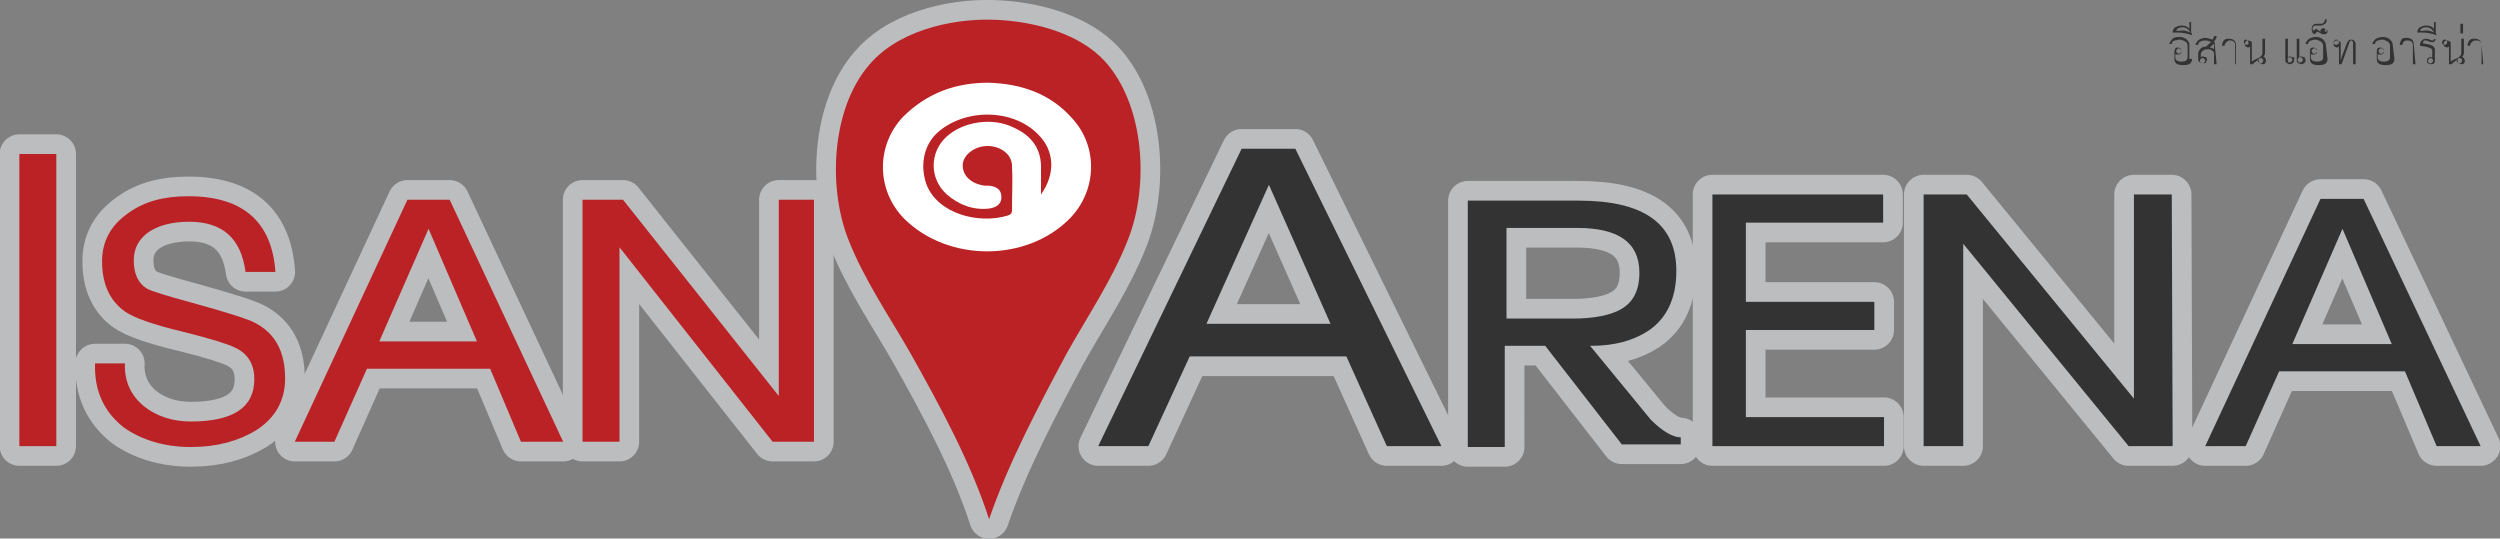 <?xml version="1.0" encoding="utf-8"?>
<!-- Generator: Adobe Illustrator 29.5.1, SVG Export Plug-In . SVG Version: 9.03 Build 0)  -->
<svg version="1.1" id="Layer_1" xmlns="http://www.w3.org/2000/svg" xmlns:xlink="http://www.w3.org/1999/xlink" x="0px" y="0px"
	 width="284.1px" height="61.2px" viewBox="0 0 284.1 61.2" style="enable-background:new 0 0 284.1 61.2;" xml:space="preserve">
<rect x="0" y="0" width="284.1" height="61.2" fill="#808080" stroke="none"/>
<style type="text/css">
	.st0{fill:none;stroke:#BBBDBF;stroke-width:4.47;stroke-linecap:round;stroke-linejoin:round;}
	.st1{fill:#BB2226;}
	.st2{fill:#333333;}
	.st3{fill-rule:evenodd;clip-rule:evenodd;fill:#FFFFFF;}
</style>
<g>
	<path class="st0" d="M6.4,50.7H2.2V17.5h4.2V50.7L6.4,50.7z"/>
	<path class="st0" d="M32.4,43c0,2.5-1.1,4.5-3.3,5.9c-2,1.2-4.4,1.9-7.4,1.9s-5.6-0.8-7.6-2.2c-2.3-1.8-3.4-4.2-3.3-7.3h3.4
		c-0.1,2,0.7,3.7,2.2,4.9c1.4,1.1,3.2,1.7,5.3,1.7c4.8,0,7.2-1.6,7.2-4.8c0-1.7-0.7-2.9-2.2-3.6c-0.8-0.4-2.7-1-5.9-1.8
		c-3.4-0.8-5.6-1.6-6.6-2.3c-1.7-1.2-2.6-3.1-2.6-5.7c0-2.3,1-4.1,3-5.5c1.8-1.3,4-1.9,6.8-1.9c6.2,0,9.5,2.9,9.9,8.6h-3.4
		c-0.5-3.8-2.6-5.7-6.4-5.7c-1.9,0-3.4,0.4-4.5,1.1c-1.2,0.8-1.8,1.9-1.8,3.3c0,1.5,0.5,2.6,1.5,3.2c0.5,0.3,2.2,0.8,5.1,1.6
		c4,1.1,6.5,1.9,7.2,2.3C31.3,37.9,32.4,40,32.4,43L32.4,43z"/>
	<path class="st0" d="M64,50.2h-4.8l-3.5-8.3H41.7L38,50.2h-4.5l12.8-27.5h4.8L64,50.2z M54.2,38.8L48.7,26l-5.6,12.8H54.2z"/>
	<path class="st0" d="M92.5,50.2h-4.7L70.4,28.1v22.1h-4.2V22.7h4.6L88.5,45V22.7h4V50.2z"/>
	<path class="st0" d="M163.8,50.7h-6.2L153,40.5h-17.8l-4.7,10.2h-5.7l16.3-33.8h6.1L163.8,50.7L163.8,50.7z M151.2,36.8l-7-15.8
		l-7.1,15.8H151.2z"/>
	<path class="st0" d="M214.1,50.7h-19.5V22.1H214v3.2h-15.6v9h14.6v3.2h-14.6v9.9h15.7L214.1,50.7L214.1,50.7z"/>
	<path class="st0" d="M246.9,50.7h-5l-18.8-23v23h-4.5V22.1h4.9l19,23.2V22.1h4.3L246.9,50.7L246.9,50.7z"/>
	<path class="st0" d="M281.9,50.7h-5l-3.6-8.5H259l-3.8,8.5h-4.6l13.1-28.1h4.9L281.9,50.7L281.9,50.7z M271.8,39.1L266.2,26
		l-5.7,13.1H271.8L271.8,39.1z"/>
	<path class="st0" d="M187.6,47.7l-6.9-8.4h0.1c2.7,0,4.8-0.6,6.5-1.7c2.1-1.4,3.2-3.7,3.2-6.8c0-5.4-3.7-8-11.1-8h-12.6v28h4.2
		V39.3h4.6l8.7,11.2h6.7v-0.8C190.1,49.7,188.9,49,187.6,47.7L187.6,47.7z M171.2,25.9h8c4.8,0,7.1,1.7,7.1,5.1c0,2-0.7,3.4-2.2,4.2
		c-1.1,0.6-2.9,1-5.3,1h-7.6L171.2,25.9L171.2,25.9z"/>
	<path class="st0" d="M125.5,6.9c-2.8-3-7.5-4.3-11.5-4.6c-5-0.4-11.3,0.9-14.8,4.6c-4.7,4.9-5.2,14.2-2.8,20.3
		c1.8,4.6,4.7,8.8,7.1,13c3.3,5.9,6.8,12.3,8.9,18.8c2.2-6.4,5.6-12.8,8.8-18.8c2.4-4.3,5.2-8.4,7-13
		C130.6,21.1,130.1,11.9,125.5,6.9z"/>
	<path class="st0" d="M112.3,9.4c3.7,0.1,7,1.2,9.5,4c3,3.2,2.9,8.2-0.2,11.4c-4.9,5-13.8,5-18.8,0.1c-3.2-3.2-3.3-8.3-0.2-11.6
		C105.4,10.5,108.7,9.4,112.3,9.4L112.3,9.4z M118.3,22.1c1.7-2.4,1.5-5-0.3-6.8c-2.9-3-8.4-3-11.5-0.2c-1.7,1.6-1.9,4-1.2,5.9
		c1.3,3.3,5.9,4.5,9.2,3.5c0.3-0.1,0.5-0.2,0.5-0.6c0-1.7,0.1-3.4,0-5.2c-0.1-1.3-1.5-2.2-3-2.1c-1.4,0.1-2.6,1.1-2.6,2.2
		c0,1.2,1,2.1,2.5,2.3c0.2,0,0.3,0,0.5,0c0.8,0.1,1.4,0.4,1.4,1.3c0,0.9-0.7,1.2-1.4,1.3c-1.8,0.2-3.4-0.4-4.8-1.6
		c-2-1.8-2-4.8,0-6.6c1.9-1.7,5.2-2.2,7.6-1c2,0.9,3.2,2.4,3.1,4.8C118.3,20.2,118.3,21,118.3,22.1L118.3,22.1z"/>
	<path class="st1" d="M6.4,50.7H2.2V17.5h4.2V50.7L6.4,50.7z"/>
	<path class="st1" d="M32.4,43c0,2.5-1.1,4.5-3.3,5.9c-2,1.2-4.4,1.9-7.4,1.9s-5.6-0.8-7.6-2.2c-2.3-1.8-3.4-4.2-3.3-7.3h3.4
		c-0.1,2,0.7,3.7,2.2,4.9c1.4,1.1,3.2,1.7,5.3,1.7c4.8,0,7.2-1.6,7.2-4.8c0-1.7-0.7-2.9-2.2-3.6c-0.8-0.4-2.7-1-5.9-1.8
		c-3.4-0.8-5.6-1.6-6.6-2.3c-1.7-1.2-2.6-3.1-2.6-5.7c0-2.3,1-4.1,3-5.5c1.8-1.3,4-1.9,6.8-1.9c6.2,0,9.5,2.9,9.9,8.6h-3.4
		c-0.5-3.8-2.6-5.7-6.4-5.7c-1.9,0-3.4,0.4-4.5,1.1c-1.2,0.8-1.8,1.9-1.8,3.3c0,1.5,0.5,2.6,1.5,3.2c0.5,0.3,2.2,0.8,5.1,1.6
		c4,1.1,6.5,1.9,7.2,2.3C31.3,37.9,32.4,40,32.4,43L32.4,43z"/>
	<path class="st1" d="M64,50.2h-4.8l-3.5-8.3H41.7L38,50.2h-4.5l12.8-27.5h4.8L64,50.2z M54.2,38.8L48.7,26l-5.6,12.8H54.2z"/>
	<path class="st1" d="M92.5,50.2h-4.7L70.4,28.1v22.1h-4.2V22.7h4.6L88.5,45V22.7h4V50.2z"/>
	<path class="st2" d="M163.8,50.7h-6.2L153,40.5h-17.8l-4.7,10.2h-5.7l16.3-33.8h6.1L163.8,50.7L163.8,50.7z M151.2,36.8l-7-15.8
		l-7.1,15.8H151.2z"/>
	<path class="st2" d="M214.1,50.7h-19.5V22.1H214v3.2h-15.6v9h14.6v3.2h-14.6v9.9h15.7L214.1,50.7L214.1,50.7z"/>
	<path class="st2" d="M246.9,50.7h-5l-18.8-23v23h-4.5V22.1h4.9l19,23.2V22.1h4.3L246.9,50.7L246.9,50.7z"/>
	<path class="st2" d="M281.9,50.7h-5l-3.6-8.5H259l-3.8,8.5h-4.6l13.1-28.1h4.9L281.9,50.7L281.9,50.7z M271.8,39.1L266.2,26
		l-5.7,13.1H271.8L271.8,39.1z"/>
	<path class="st2" d="M187.6,47.7l-6.9-8.4h0.1c2.7,0,4.8-0.6,6.5-1.7c2.1-1.4,3.2-3.7,3.2-6.8c0-5.4-3.7-8-11.1-8h-12.6v28h4.2
		V39.3h4.6l8.7,11.2h6.7v-0.8C190.1,49.7,188.9,49,187.6,47.7L187.6,47.7z M171.2,25.9h8c4.8,0,7.1,1.7,7.1,5.1c0,2-0.7,3.4-2.2,4.2
		c-1.1,0.6-2.9,1-5.3,1h-7.6L171.2,25.9L171.2,25.9z"/>
	<path class="st1" d="M125.5,6.9c-2.8-3-7.5-4.3-11.5-4.6c-5-0.4-11.3,0.9-14.8,4.6c-4.7,4.9-5.2,14.2-2.8,20.3
		c1.8,4.6,4.7,8.8,7.1,13c3.3,5.9,6.8,12.3,8.9,18.8c2.2-6.4,5.6-12.8,8.8-18.8c2.4-4.3,5.2-8.4,7-13
		C130.6,21.1,130.1,11.9,125.5,6.9z"/>
	<path class="st3" d="M112.3,9.4c3.7,0.1,7,1.2,9.5,4c3,3.2,2.9,8.2-0.2,11.4c-4.9,5-13.8,5-18.8,0.1c-3.2-3.2-3.3-8.3-0.2-11.6
		C105.4,10.5,108.7,9.4,112.3,9.4L112.3,9.4z M118.3,22.1c1.7-2.4,1.5-5-0.3-6.8c-2.9-3-8.4-3-11.5-0.2c-1.7,1.6-1.9,4-1.2,5.9
		c1.3,3.3,5.9,4.5,9.2,3.5c0.3-0.1,0.5-0.2,0.5-0.6c0-1.7,0.1-3.4,0-5.2c-0.1-1.3-1.5-2.2-3-2.1c-1.4,0.1-2.6,1.1-2.6,2.2
		c0,1.2,1,2.1,2.5,2.3c0.2,0,0.3,0,0.5,0c0.8,0.1,1.4,0.4,1.4,1.3c0,0.9-0.7,1.2-1.4,1.3c-1.8,0.2-3.4-0.4-4.8-1.6
		c-2-1.8-2-4.8,0-6.6c1.9-1.7,5.2-2.2,7.6-1c2,0.9,3.2,2.4,3.1,4.8C118.3,20.2,118.3,21,118.3,22.1L118.3,22.1z"/>
	<path class="st2" d="M249.1,6.7c0,0.5-0.3,0.7-1,0.7s-1-0.2-1-0.7V5.8c0-0.1,0.1-0.2,0.1-0.3c0.1-0.1,0.2-0.1,0.3-0.1
		s0.2,0.1,0.3,0.1c0.1,0.1,0.1,0.2,0.1,0.3s0,0.2-0.1,0.3c-0.1,0.1-0.2,0.1-0.4,0.1c-0.1,0-0.2,0-0.2-0.1v0.4c0,0.3,0.2,0.5,0.7,0.5
		s0.7-0.2,0.7-0.5V5.2c0-0.2-0.1-0.4-0.3-0.5c-0.2-0.1-0.4-0.2-0.6-0.2c-0.2,0-0.4,0.1-0.6,0.1c-0.2,0.1-0.3,0.2-0.3,0.4h-0.3
		c0.1-0.2,0.2-0.4,0.4-0.6s0.5-0.2,0.8-0.2s0.5,0.1,0.7,0.2c0.2,0.2,0.4,0.4,0.4,0.6V6.7L249.1,6.7z M247.9,5.8c0-0.1,0-0.1-0.1-0.2
		c-0.1-0.1-0.1-0.1-0.2-0.1s-0.1,0-0.2,0.1c-0.1,0.1-0.1,0.1-0.1,0.2s0,0.1,0.1,0.2c0.1,0.1,0.1,0.1,0.2,0.1s0.1,0,0.2-0.1
		C247.9,5.9,247.9,5.8,247.9,5.8z"/>
	<path class="st2" d="M249.1,4c-0.6-0.2-1.1-0.3-1.6-0.3c-0.2,0-0.4,0-0.6,0c0-0.2,0.1-0.5,0.3-0.6c0.2-0.1,0.4-0.2,0.7-0.2
		c0.4,0,0.7,0.1,0.9,0.4V2.5h0.2v1.2C249.1,3.8,249.1,3.9,249.1,4z M248.9,3.7c-0.2-0.4-0.5-0.6-0.9-0.6c-0.3,0-0.6,0.1-0.7,0.4
		c0.1,0,0.2,0,0.4,0C248.1,3.4,248.5,3.5,248.9,3.7L248.9,3.7z"/>
	<path class="st2" d="M251.9,7.3h-0.3V6.1c0-0.2-0.1-0.3-0.3-0.4c-0.1-0.1-0.3-0.1-0.5-0.1s-0.4,0.1-0.5,0.2
		c-0.1,0.1-0.2,0.2-0.2,0.4v0.3c0.1,0,0.1-0.1,0.2-0.1c0.1,0,0.2,0.1,0.4,0.1c0.1,0.1,0.1,0.2,0.1,0.3s-0.1,0.2-0.1,0.3
		c-0.1,0.1-0.2,0.1-0.4,0.1c-0.1,0-0.3-0.1-0.4-0.2c-0.1-0.1-0.1-0.2-0.1-0.3V6.1c0-0.2,0.1-0.4,0.3-0.6c0.2-0.2,0.4-0.2,0.6-0.2h0
		c0.2-0.2,0.4-0.4,0.6-0.5c-0.2-0.1-0.4-0.2-0.6-0.2s-0.4,0-0.6,0.1c-0.2,0.1-0.3,0.2-0.3,0.4h-0.3c0-0.2,0.2-0.4,0.4-0.6
		c0.2-0.1,0.5-0.2,0.7-0.2s0.5,0.1,0.8,0.2c0.1-0.1,0.2-0.2,0.2-0.4h0.3c0,0.2-0.1,0.4-0.3,0.6c0.1,0.1,0.1,0.3,0.1,0.5L251.9,7.3
		L251.9,7.3z M250.6,6.9c0-0.1,0-0.1-0.1-0.2c-0.1-0.1-0.1-0.1-0.2-0.1s-0.1,0-0.2,0.1s-0.1,0.1-0.1,0.2s0,0.1,0.1,0.2
		s0.1,0.1,0.2,0.1s0.1,0,0.2-0.1C250.6,7,250.6,6.9,250.6,6.9z M251.6,5.6V5.2c0-0.1,0-0.2-0.1-0.2c-0.1,0.2-0.3,0.3-0.4,0.4
		C251.3,5.4,251.5,5.5,251.6,5.6L251.6,5.6z"/>
	<path class="st2" d="M254.2,7.3H254V5.1c0-0.2-0.1-0.3-0.2-0.4c-0.1-0.1-0.3-0.1-0.4-0.1c-0.2,0-0.3,0.1-0.4,0.2
		c-0.1,0.1-0.2,0.2-0.2,0.4h-0.3c0-0.2,0.1-0.4,0.2-0.6c0.2-0.2,0.4-0.2,0.6-0.2c0.3,0,0.5,0.1,0.6,0.2s0.2,0.3,0.2,0.5V7.3z"/>
	<path class="st2" d="M257.5,6.9c0,0.1,0,0.2-0.1,0.3c-0.1,0.1-0.2,0.1-0.3,0.1s-0.2-0.1-0.3-0.1c-0.1-0.1-0.1-0.2-0.1-0.3V6.8
		c-0.3,0.1-0.5,0.3-0.7,0.5h-0.3v-2c-0.1,0-0.1,0.1-0.2,0.1c-0.1,0-0.2-0.1-0.3-0.1c-0.1-0.1-0.1-0.2-0.1-0.3s0.1-0.2,0.1-0.3
		c0.1-0.1,0.2-0.1,0.3-0.1s0.2,0.1,0.3,0.1s0.1,0.2,0.1,0.3V7c0.1-0.1,0.3-0.2,0.5-0.3c0.3-0.1,0.5-0.2,0.5-0.3
		c0.2-0.1,0.2-0.3,0.2-0.5V4.4h0.3v1.5c0,0.2,0,0.4-0.2,0.5C257.4,6.5,257.5,6.7,257.5,6.9L257.5,6.9z M255.5,4.8
		c0-0.1,0-0.1-0.1-0.2s-0.1-0.1-0.2-0.1s-0.1,0-0.2,0.1C255,4.7,255,4.8,255,4.8s0,0.1,0.1,0.2s0.1,0.1,0.2,0.1s0.1,0,0.2-0.1
		S255.5,4.9,255.5,4.8z M257.2,6.9c0-0.1,0-0.1-0.1-0.2c0-0.1-0.1-0.1-0.2-0.1s-0.1,0-0.2,0.1s-0.1,0.1-0.1,0.2s0,0.1,0.1,0.2
		c0,0.1,0.1,0.1,0.2,0.1s0.1,0,0.2-0.1S257.2,6.9,257.2,6.9z"/>
	<path class="st2" d="M260.7,6.8c0,0.1,0,0.3-0.1,0.3c-0.1,0.1-0.2,0.2-0.4,0.2c-0.1,0-0.3-0.1-0.4-0.2c-0.1-0.1-0.1-0.2-0.1-0.3
		V4.4h0.3v2.1c0.1,0,0.1-0.1,0.2-0.1c0.1,0,0.2,0.1,0.4,0.1S260.7,6.7,260.7,6.8L260.7,6.8z M260.5,6.8c0-0.1,0-0.1-0.1-0.2
		c0-0.1-0.1-0.1-0.2-0.1s-0.1,0-0.2,0.1S260,6.8,260,6.8S260,7,260,7c0,0.1,0.1,0.1,0.2,0.1s0.1,0,0.2-0.1S260.5,6.9,260.5,6.8z
		 M262,6.8c0,0.1,0,0.3-0.1,0.3c-0.1,0.1-0.2,0.2-0.4,0.2c-0.1,0-0.3-0.1-0.4-0.2C261,7.1,261,7,261,6.8V4.4h0.3v2.1
		c0.1,0,0.1-0.1,0.2-0.1c0.1,0,0.2,0.1,0.4,0.1C261.9,6.6,262,6.7,262,6.8L262,6.8z M261.7,6.8c0-0.1,0-0.1-0.1-0.2
		c0-0.1-0.1-0.1-0.2-0.1s-0.1,0-0.2,0.1s-0.1,0.1-0.1,0.2s0,0.1,0.1,0.2c0,0.1,0.1,0.1,0.2,0.1s0.1,0,0.2-0.1S261.7,6.9,261.7,6.8z"
		/>
	<path class="st2" d="M264.5,6.7c0,0.5-0.3,0.7-1,0.7s-1-0.2-1-0.7V5.8c0-0.1,0-0.2,0.1-0.3c0.1-0.1,0.2-0.1,0.3-0.1
		s0.2,0.1,0.3,0.1c0.1,0.1,0.1,0.2,0.1,0.3s0,0.2-0.1,0.3c-0.1,0.1-0.2,0.1-0.4,0.1c-0.1,0-0.2,0-0.2-0.1v0.4c0,0.3,0.2,0.5,0.7,0.5
		s0.7-0.2,0.7-0.5V5.2c0-0.2-0.1-0.4-0.3-0.5c-0.2-0.1-0.4-0.2-0.6-0.2c-0.2,0-0.4,0.1-0.5,0.1c-0.2,0.1-0.3,0.2-0.3,0.4h-0.3
		c0-0.2,0.2-0.4,0.4-0.6c0.2-0.1,0.5-0.2,0.8-0.2s0.5,0.1,0.7,0.2c0.2,0.2,0.4,0.4,0.4,0.6L264.5,6.7L264.5,6.7z M263.3,5.8
		c0-0.1,0-0.1-0.1-0.2c0-0.1-0.1-0.1-0.2-0.1s-0.1,0-0.2,0.1s-0.1,0.1-0.1,0.2s0,0.1,0.1,0.2c0,0.1,0.1,0.1,0.2,0.1s0.1,0,0.2-0.1
		S263.3,5.8,263.3,5.8z"/>
	<path class="st2" d="M264.5,3.5c0,0.1,0,0.2-0.1,0.3c-0.1,0.1-0.2,0.1-0.3,0.1c-0.2,0-0.4-0.1-0.7-0.3c-0.1,0-0.3,0.2-0.4,0.3
		c-0.2-0.1-0.3-0.3-0.3-0.6c0-0.4,0.2-0.6,0.6-0.6h0.5c0.2,0,0.4-0.2,0.4-0.5h0.2c0,0.2,0,0.4-0.2,0.5c-0.1,0.1-0.3,0.2-0.5,0.2
		h-0.5c-0.2,0-0.4,0.1-0.4,0.3c0,0.1,0,0.2,0.1,0.3c0.1-0.1,0.2-0.2,0.4-0.2c0.1,0.1,0.2,0.2,0.4,0.3c0,0,0-0.1,0-0.1
		c0-0.1,0-0.2,0.1-0.2s0.1-0.1,0.2-0.1s0.2,0,0.2,0.1S264.6,3.4,264.5,3.5L264.5,3.5z M264.4,3.5c0,0,0-0.1,0-0.1s-0.1,0-0.1,0
		s-0.1,0-0.1,0s0,0.1,0,0.1s0,0.1,0,0.1s0.1,0,0.1,0s0.1,0,0.1,0S264.4,3.6,264.4,3.5z"/>
	<path class="st2" d="M267.7,7.3h-0.3V4.9c0-0.2-0.1-0.3-0.2-0.3c-0.1,0-0.2,0.1-0.2,0.2l-0.9,2.5h-0.3v-2c-0.1,0-0.1,0.1-0.2,0.1
		c-0.1,0-0.2-0.1-0.3-0.1c-0.1-0.1-0.1-0.2-0.1-0.3s0-0.2,0.1-0.3c0.1-0.1,0.2-0.1,0.3-0.1s0.2,0.1,0.3,0.1c0.1,0.1,0.1,0.2,0.1,0.3
		v1.4c0,0.2,0,0.4,0,0.5c0-0.1,0.1-0.2,0.1-0.4l0.6-1.6c0.1-0.3,0.3-0.4,0.5-0.4c0.3,0,0.5,0.2,0.5,0.6L267.7,7.3L267.7,7.3z
		 M265.8,4.8c0-0.1,0-0.1-0.1-0.2s-0.1-0.1-0.2-0.1s-0.1,0-0.2,0.1s-0.1,0.1-0.1,0.2s0,0.1,0.1,0.2c0,0.1,0.1,0.1,0.2,0.1
		s0.1,0,0.2-0.1C265.8,4.9,265.8,4.9,265.8,4.8z"/>
	<path class="st2" d="M272.1,6.7c0,0.5-0.3,0.7-1,0.7s-1-0.2-1-0.7V5.8c0-0.1,0-0.2,0.1-0.3c0.1-0.1,0.2-0.1,0.3-0.1
		s0.2,0.1,0.3,0.1c0.1,0.1,0.1,0.2,0.1,0.3s0,0.2-0.1,0.3c-0.1,0.1-0.2,0.1-0.4,0.1c-0.1,0-0.2,0-0.2-0.1v0.4c0,0.3,0.2,0.5,0.7,0.5
		s0.7-0.2,0.7-0.5V5.2c0-0.2-0.1-0.4-0.3-0.5c-0.2-0.1-0.4-0.2-0.6-0.2c-0.2,0-0.4,0.1-0.5,0.1c-0.2,0.1-0.3,0.2-0.3,0.4h-0.3
		c0-0.2,0.2-0.4,0.4-0.6c0.2-0.1,0.5-0.2,0.8-0.2s0.5,0.1,0.7,0.2c0.2,0.2,0.4,0.4,0.4,0.6L272.1,6.7L272.1,6.7z M270.9,5.8
		c0-0.1,0-0.1-0.1-0.2c0-0.1-0.1-0.1-0.2-0.1s-0.1,0-0.2,0.1s-0.1,0.1-0.1,0.2s0,0.1,0.1,0.2c0,0.1,0.1,0.1,0.2,0.1s0.1,0,0.2-0.1
		S270.9,5.8,270.9,5.8z"/>
	<path class="st2" d="M274.5,7.3h-0.3V5.1c0-0.2-0.1-0.3-0.2-0.4c-0.1-0.1-0.3-0.1-0.5-0.1c-0.2,0-0.3,0.1-0.4,0.2
		C273.1,4.9,273,5,273,5.1h-0.3c0-0.2,0.1-0.4,0.2-0.6s0.4-0.2,0.6-0.2c0.3,0,0.5,0.1,0.6,0.2s0.2,0.3,0.2,0.5L274.5,7.3L274.5,7.3z
		"/>
	<path class="st2" d="M276.7,6.9c0,0.1,0,0.2-0.1,0.3s-0.2,0.1-0.4,0.1c-0.1,0-0.2-0.1-0.3-0.1c-0.1-0.1-0.1-0.2-0.1-0.3
		s0-0.2,0.1-0.3c0.1-0.1,0.2-0.1,0.3-0.1c0.1,0,0.2,0,0.2,0.1V5.7c0-0.2-0.5-0.4-1.4-0.5c0-0.5,0.3-0.8,0.7-0.8c0.1,0,0.2,0,0.4,0.1
		c0.2,0.1,0.3,0.1,0.4,0.1c0,0,0.1-0.1,0.1-0.2l0.2,0.1c-0.1,0.2-0.2,0.3-0.4,0.3c-0.1,0-0.2,0-0.4-0.1c-0.2-0.1-0.3-0.1-0.4-0.1
		c-0.1,0-0.2,0-0.2,0.1s-0.1,0.2-0.1,0.2c0.3,0.1,0.6,0.1,0.9,0.2c0.3,0.1,0.5,0.3,0.5,0.5L276.7,6.9L276.7,6.9z M276.5,6.9
		c0-0.1,0-0.1-0.1-0.2s-0.1-0.1-0.2-0.1s-0.1,0-0.2,0.1c0,0.1-0.1,0.1-0.1,0.2s0,0.1,0.1,0.2c0,0.1,0.1,0.1,0.2,0.1s0.1,0,0.2-0.1
		C276.5,7,276.5,6.9,276.5,6.9z"/>
	<path class="st2" d="M276.9,4c-0.6-0.2-1.1-0.3-1.6-0.3c-0.2,0-0.4,0-0.6,0c0-0.2,0.1-0.5,0.3-0.6c0.2-0.1,0.4-0.2,0.7-0.2
		c0.4,0,0.7,0.1,0.9,0.4V2.5h0.2v1.2C276.8,3.8,276.9,3.9,276.9,4L276.9,4z M276.6,3.7c-0.2-0.4-0.5-0.6-0.9-0.6
		c-0.3,0-0.6,0.1-0.7,0.4c0.1,0,0.2,0,0.4,0C275.8,3.4,276.2,3.5,276.6,3.7L276.6,3.7z"/>
	<path class="st2" d="M280.1,6.9c0,0.1,0,0.2-0.1,0.3c-0.1,0.1-0.2,0.1-0.3,0.1s-0.2-0.1-0.3-0.1c-0.1-0.1-0.1-0.2-0.1-0.3V6.8
		c-0.3,0.1-0.5,0.3-0.7,0.5h-0.3v-2c-0.1,0-0.1,0.1-0.2,0.1c-0.1,0-0.2-0.1-0.3-0.1c-0.1-0.1-0.1-0.2-0.1-0.3s0-0.2,0.1-0.3
		c0.1-0.1,0.2-0.1,0.3-0.1s0.2,0.1,0.3,0.1s0.1,0.2,0.1,0.3V7c0.1-0.1,0.3-0.2,0.5-0.3c0.3-0.1,0.5-0.2,0.5-0.3
		c0.2-0.1,0.2-0.3,0.2-0.5V4.4h0.3v1.5c0,0.2,0,0.4-0.2,0.5C279.9,6.5,280.1,6.7,280.1,6.9L280.1,6.9z M278.1,4.8
		c0-0.1,0-0.1-0.1-0.2c0-0.1-0.1-0.1-0.2-0.1s-0.1,0-0.2,0.1c0,0.1-0.1,0.1-0.1,0.2s0,0.1,0.1,0.2c0,0.1,0.1,0.1,0.2,0.1
		s0.1,0,0.2-0.1C278.1,5,278.1,4.9,278.1,4.8z M279.8,6.9c0-0.1,0-0.1-0.1-0.2c0-0.1-0.1-0.1-0.2-0.1s-0.1,0-0.2,0.1
		s-0.1,0.1-0.1,0.2s0,0.1,0.1,0.2c0,0.1,0.1,0.1,0.2,0.1s0.1,0,0.2-0.1S279.8,6.9,279.8,6.9z"/>
	<path class="st2" d="M279.9,3.8h-0.3V2.7h0.3V3.8z"/>
	<path class="st2" d="M282.2,7.3H282V5.1c0-0.2-0.1-0.3-0.2-0.4c-0.1-0.1-0.3-0.1-0.5-0.1c-0.2,0-0.3,0.1-0.4,0.2
		c-0.1,0.1-0.2,0.2-0.2,0.4h-0.3c0-0.2,0.1-0.4,0.2-0.6c0.2-0.2,0.4-0.2,0.6-0.2c0.3,0,0.5,0.1,0.6,0.2s0.2,0.3,0.2,0.5L282.2,7.3
		L282.2,7.3z"/>
</g>
</svg>
